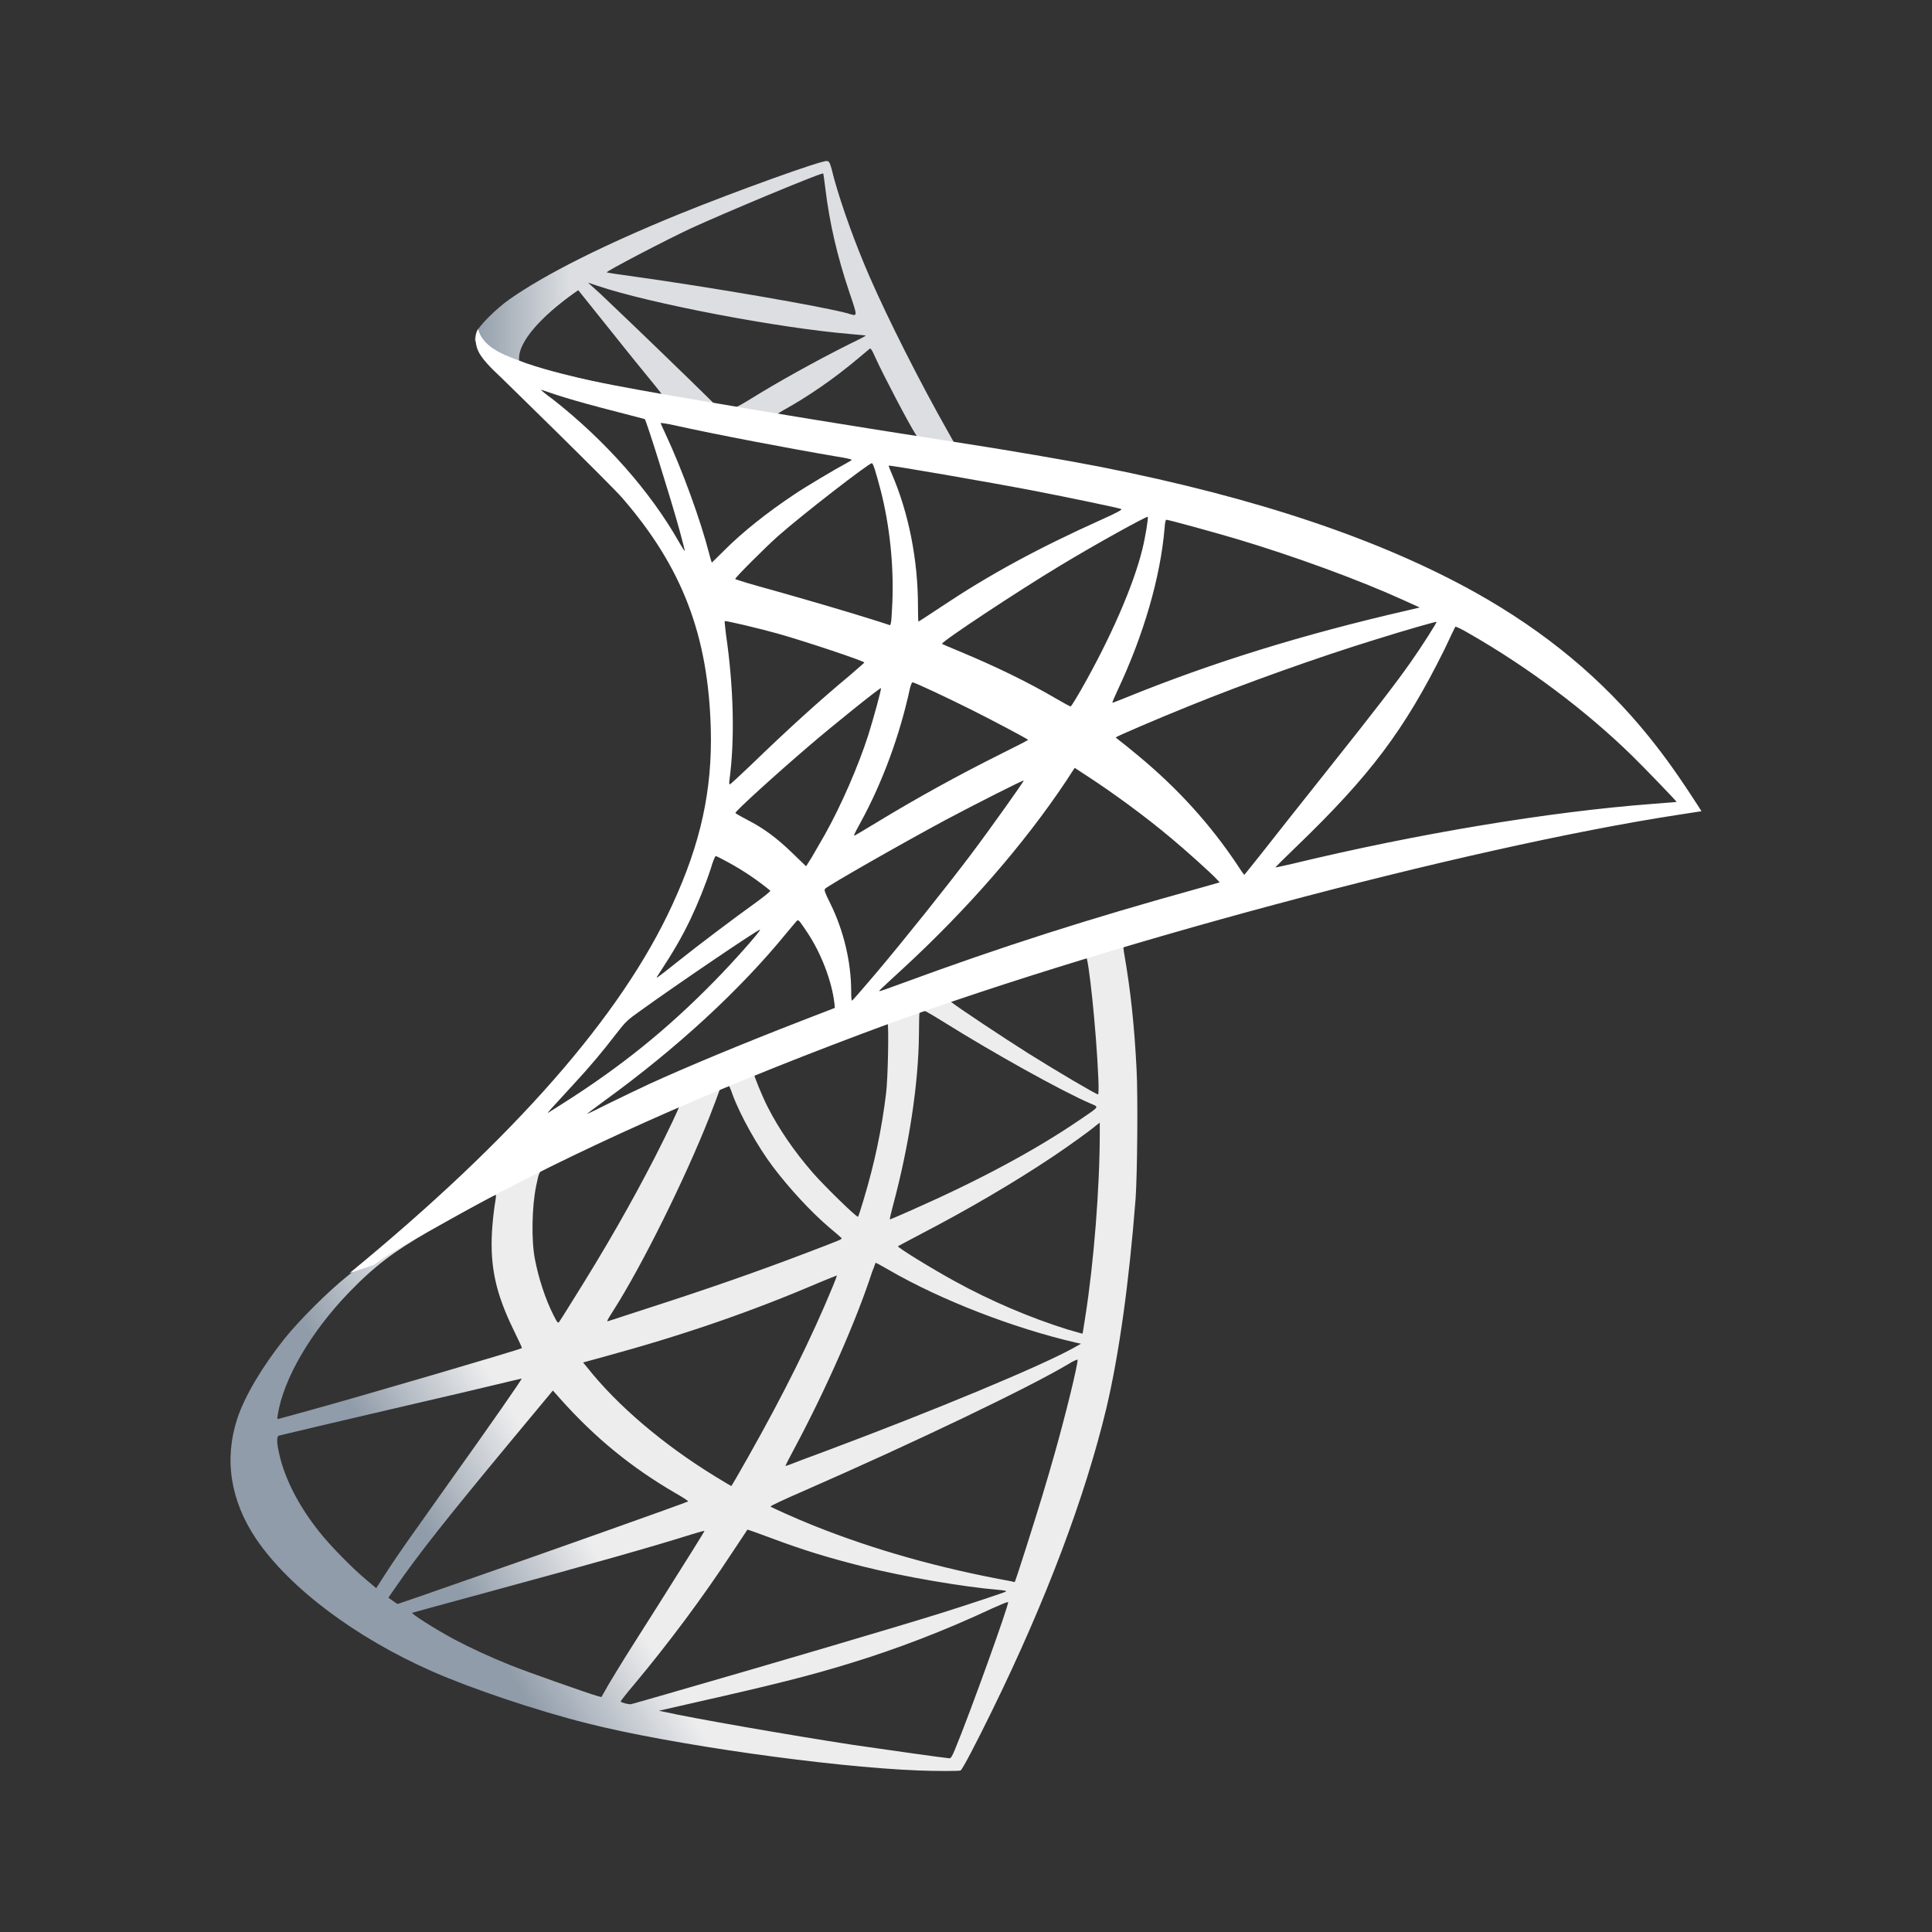 <svg width="96" height="96" viewBox="0 0 96 96" fill="none" xmlns="http://www.w3.org/2000/svg">
<rect x="0" y="0" width="96" height="96" fill="#333333" stroke="none"/>
<path d="M57.602 45.347L41.581 50.578L27.643 56.73L23.743 57.759C22.75 58.704 21.709 59.66 20.583 60.629C19.348 61.695 18.197 62.664 17.313 63.366C16.332 64.141 14.879 65.594 14.14 66.514C13.038 67.895 12.166 69.36 11.791 70.486C11.125 72.521 11.452 74.579 12.736 76.481C14.383 78.903 17.664 81.373 21.491 83.056C23.441 83.916 26.722 85.018 29.192 85.635C33.298 86.677 41.242 87.803 45.613 87.973C46.497 88.009 47.684 88.009 47.732 87.973C47.829 87.912 48.507 86.616 49.294 85.006C51.983 79.52 53.92 74.374 54.974 69.978C55.603 67.314 56.1 63.766 56.427 59.564C56.512 58.389 56.548 54.453 56.475 53.121C56.366 50.941 56.172 49.174 55.87 47.442C55.821 47.188 55.809 46.957 55.834 46.945C55.882 46.909 56.027 46.861 58.001 46.291L57.602 45.347V45.347H57.602V45.347ZM53.945 47.49C54.09 47.49 54.477 51.208 54.574 53.557C54.599 54.053 54.586 54.38 54.562 54.38C54.465 54.38 52.516 53.23 51.123 52.358C49.912 51.595 47.611 50.069 47.248 49.779C47.127 49.694 47.139 49.682 48.132 49.343C49.815 48.774 53.812 47.49 53.945 47.49ZM45.783 50.178C45.892 50.178 46.17 50.336 46.836 50.748C49.331 52.31 52.722 54.199 54.175 54.829C54.623 55.022 54.671 54.95 53.642 55.652C51.438 57.154 48.689 58.631 45.322 60.12C44.729 60.387 44.233 60.593 44.221 60.593C44.197 60.593 44.269 60.29 44.366 59.927C45.177 56.911 45.637 53.86 45.662 51.414C45.674 50.203 45.674 50.203 45.783 50.166C45.758 50.178 45.77 50.178 45.783 50.178ZM44.1 50.82C44.172 50.893 44.124 53.605 44.027 54.344C43.809 56.112 43.47 57.759 42.913 59.612C42.78 60.06 42.658 60.435 42.634 60.459C42.586 60.52 40.927 58.897 40.382 58.268C39.437 57.178 38.699 56.088 38.154 55.022C37.875 54.477 37.439 53.412 37.476 53.375C37.669 53.242 44.051 50.772 44.1 50.82ZM36.18 53.932C36.192 53.932 36.204 53.932 36.216 53.944C36.24 53.969 36.325 54.163 36.398 54.38C36.785 55.434 37.657 56.984 38.408 57.977C39.231 59.067 40.309 60.229 41.205 60.992C41.496 61.234 41.762 61.464 41.798 61.501C41.871 61.574 41.895 61.561 39.922 62.312C37.633 63.184 35.138 64.056 32.28 64.976C31.598 65.196 30.916 65.418 30.234 65.642C30.125 65.679 30.161 65.618 30.476 65.122C31.893 62.906 34.048 58.558 35.26 55.482C35.465 54.95 35.671 54.417 35.708 54.296C35.756 54.126 35.816 54.066 35.974 53.981C36.059 53.957 36.144 53.932 36.18 53.932ZM33.758 54.938C33.794 54.962 33.177 56.257 32.571 57.444C31.396 59.733 30.113 61.985 28.393 64.722C28.103 65.194 27.824 65.63 27.788 65.679C27.727 65.764 27.703 65.739 27.509 65.364C27.098 64.552 26.759 63.511 26.577 62.554C26.395 61.61 26.432 59.963 26.637 58.946C26.795 58.195 26.783 58.207 27.146 58.026C28.696 57.238 33.71 54.889 33.758 54.938ZM54.647 55.785V56.294C54.647 58.994 54.356 62.7 53.932 65.4C53.86 65.873 53.799 66.26 53.787 66.272C53.787 66.272 53.436 66.175 53.024 66.054C51.208 65.485 49.234 64.649 47.454 63.669C46.279 63.027 44.572 61.973 44.62 61.925C44.632 61.913 45.141 61.646 45.734 61.331C48.108 60.096 50.384 58.764 52.358 57.444C53.097 56.948 54.211 56.149 54.453 55.931L54.647 55.785ZM24.615 59.37C24.663 59.37 24.651 59.466 24.579 59.902C24.53 60.217 24.47 60.798 24.446 61.198C24.349 62.966 24.64 64.274 25.511 66.066C25.753 66.563 25.947 66.974 25.935 66.986C25.85 67.059 17.834 69.409 15.315 70.099C14.564 70.304 13.91 70.486 13.862 70.498C13.777 70.522 13.765 70.51 13.801 70.304C14.08 68.524 15.436 66.199 17.325 64.237C18.584 62.93 19.59 62.167 21.309 61.186C22.544 60.484 24.446 59.43 24.591 59.382C24.591 59.37 24.603 59.37 24.615 59.37ZM43.506 62.748C43.518 62.736 43.809 62.894 44.16 63.099C46.752 64.601 50.36 65.994 53.436 66.708L53.714 66.769L53.327 66.986C51.716 67.883 46.424 70.086 41.012 72.109C40.224 72.399 39.449 72.69 39.304 72.751C39.159 72.811 39.025 72.847 39.025 72.835C39.025 72.823 39.243 72.399 39.522 71.879C41.035 69.045 42.561 65.594 43.336 63.196C43.434 62.966 43.494 62.76 43.506 62.748ZM41.581 63.378C41.593 63.39 41.496 63.644 41.375 63.935C40.321 66.49 38.941 69.275 37.173 72.4C36.725 73.199 36.349 73.841 36.337 73.841C36.325 73.841 35.962 73.623 35.526 73.356C32.958 71.782 30.682 69.844 29.193 67.967L28.974 67.701L30.076 67.398C34.024 66.321 37.378 65.158 40.709 63.729C41.181 63.535 41.569 63.378 41.581 63.378ZM53.545 67.556C53.557 67.834 52.94 70.329 52.431 72.133C52.007 73.647 51.644 74.834 50.978 76.928C50.687 77.849 50.433 78.612 50.421 78.612C50.409 78.612 50.336 78.6 50.263 78.576C46.667 77.921 43.446 77.013 40.418 75.802C39.57 75.463 38.359 74.918 38.287 74.858C38.263 74.833 38.989 74.494 39.91 74.095C45.419 71.685 51.135 68.948 53.097 67.774C53.327 67.628 53.509 67.556 53.545 67.556ZM25.923 68.5C25.947 68.524 24.409 70.741 22.254 73.756C21.503 74.809 20.631 76.044 20.304 76.505C19.977 76.965 19.481 77.691 19.202 78.127L18.693 78.915L18.148 78.454C17.507 77.921 16.393 76.783 15.896 76.153C14.855 74.858 14.152 73.49 13.874 72.242C13.741 71.661 13.741 71.37 13.862 71.334C14.043 71.286 17.276 70.523 20.304 69.82C21.987 69.433 23.937 68.973 24.639 68.803C25.342 68.633 25.911 68.5 25.923 68.5ZM27.473 69.094L27.86 69.53C29.604 71.479 31.384 72.921 33.54 74.18C33.928 74.398 34.218 74.591 34.194 74.604C34.109 74.664 26.71 77.292 23.283 78.478C21.358 79.157 19.771 79.701 19.759 79.701C19.747 79.701 19.638 79.629 19.517 79.544L19.299 79.387L19.65 78.878C20.788 77.231 22.218 75.427 25.33 71.673L27.473 69.094ZM37.137 76.008C37.148 75.996 37.681 76.19 38.335 76.432C39.91 77.025 41.157 77.401 42.828 77.825C44.887 78.345 47.866 78.854 49.622 78.999C49.888 79.023 50.033 79.048 49.985 79.084C49.9 79.133 48.12 79.726 46.812 80.138C44.729 80.791 38.372 82.668 33.189 84.158C32.232 84.436 31.409 84.667 31.36 84.679C31.239 84.703 30.84 84.594 30.84 84.545C30.84 84.521 31.13 84.146 31.481 83.734C33.225 81.651 34.957 79.326 36.398 77.122C36.797 76.517 37.137 76.02 37.137 76.008ZM35.005 76.069C35.017 76.081 34.157 77.461 32.656 79.835C32.014 80.84 31.3 81.978 31.045 82.378C30.803 82.765 30.44 83.371 30.234 83.71L29.883 84.328L29.701 84.279C29.265 84.158 26.201 83.08 25.39 82.753C24.385 82.353 23.343 81.869 22.568 81.457C21.6 80.937 20.389 80.162 20.486 80.138C20.51 80.126 22.169 79.677 24.167 79.132C29.471 77.691 32.413 76.856 34.339 76.25C34.69 76.141 34.993 76.056 35.005 76.069ZM50.082 79.605H50.094C50.142 79.726 48.181 85.175 47.466 86.895C47.309 87.282 47.248 87.379 47.163 87.367C46.957 87.355 44.112 86.955 42.38 86.701C39.365 86.241 34.303 85.357 33.031 85.066L32.741 85.006L34.545 84.594C38.42 83.722 40.285 83.25 42.174 82.668C44.56 81.942 46.921 81.034 49.307 79.919C49.682 79.75 49.997 79.617 50.082 79.605Z" fill="url(#paint0_linear_1013_7421)"/>
<path d="M41.084 8.001C40.818 7.964 36.519 9.514 33.746 10.64C30.004 12.166 27.098 13.62 25.306 14.879C24.64 15.351 23.804 16.187 23.671 16.514C23.622 16.635 23.598 16.78 23.598 16.925L25.221 18.463L29.084 19.699L38.275 21.346L48.786 23.15L48.895 22.242C48.859 22.242 48.834 22.23 48.798 22.23L47.418 22.012L47.139 21.515C45.71 18.996 44.136 15.872 43.216 13.765C42.501 12.13 41.823 10.241 41.448 8.885C41.242 8.061 41.218 8.013 41.085 8.001V8.001H41.084V8.001ZM40.89 8.618H40.903C40.915 8.63 40.963 8.97 41.012 9.369C41.217 11.065 41.593 12.699 42.186 14.467C42.634 15.799 42.634 15.727 42.114 15.569C40.879 15.23 35.344 14.274 31.336 13.716C30.694 13.632 30.149 13.547 30.149 13.535C30.101 13.486 33.044 11.948 34.339 11.343C35.998 10.58 40.551 8.679 40.89 8.618ZM29.217 14.043L29.689 14.201C32.256 15.073 38.711 16.308 42.271 16.599C42.671 16.635 43.01 16.671 43.022 16.671C43.034 16.683 42.695 16.865 42.259 17.071C40.539 17.931 38.65 18.984 37.342 19.796C36.955 20.038 36.604 20.232 36.555 20.232C36.507 20.232 36.253 20.183 35.986 20.147L35.502 20.074L34.291 18.887C32.16 16.817 30.489 15.218 29.847 14.613L29.217 14.043ZM28.733 14.419L30.44 16.55C31.372 17.725 32.317 18.875 32.523 19.129C32.729 19.384 32.898 19.59 32.886 19.602C32.838 19.638 30.416 19.166 29.132 18.875C27.812 18.572 27.267 18.427 26.456 18.173L25.79 17.955V17.785C25.802 16.974 26.831 15.763 28.575 14.528L28.733 14.419ZM43.24 17.325C43.288 17.325 43.349 17.434 43.494 17.761C43.906 18.669 45.19 21.115 45.504 21.588C45.601 21.745 45.771 21.757 44.063 21.479C39.958 20.812 38.638 20.595 38.638 20.571C38.638 20.558 38.759 20.474 38.917 20.389C40.188 19.687 41.472 18.791 42.61 17.834C42.889 17.604 43.143 17.386 43.191 17.349C43.203 17.325 43.228 17.313 43.24 17.325Z" fill="url(#paint1_linear_1013_7421)"/>
<path d="M23.755 16.344C23.755 16.344 23.489 16.768 23.743 17.398C23.901 17.785 24.361 18.257 24.882 18.742C24.882 18.742 30.27 23.997 30.924 24.748C33.903 28.187 35.199 31.578 35.32 36.252C35.393 39.256 34.823 41.895 33.407 44.959C30.888 50.457 25.572 56.524 17.373 63.257L18.573 62.857C19.348 62.276 20.401 61.659 22.871 60.302C28.575 57.178 34.993 54.308 42.864 51.353C54.199 47.09 72.836 42.101 83.443 40.479L84.546 40.309L84.376 40.043C83.407 38.541 82.741 37.609 81.942 36.616C79.617 33.733 76.796 31.396 73.344 29.459C68.597 26.807 62.457 24.736 54.683 23.198C53.218 22.908 49.997 22.351 47.381 21.951C41.835 21.091 38.25 20.498 34.303 19.82C32.886 19.578 30.767 19.214 29.362 18.912C28.636 18.754 27.243 18.427 26.153 18.052C25.281 17.712 24.022 17.373 23.755 16.344ZM26.88 19.372C26.892 19.36 27.085 19.432 27.34 19.517C27.8 19.674 28.393 19.856 29.096 20.05C29.627 20.196 30.16 20.337 30.694 20.474C31.421 20.655 32.026 20.825 32.038 20.825C32.123 20.91 33.346 24.821 33.758 26.322C33.915 26.892 34.037 27.376 34.025 27.376C34.012 27.388 33.879 27.182 33.722 26.904C32.305 24.409 30.065 21.878 27.473 19.844C27.134 19.602 26.88 19.384 26.88 19.372ZM32.838 21.018C32.898 21.018 33.165 21.055 33.492 21.128C35.55 21.588 39.244 22.29 41.605 22.69C42.005 22.75 42.319 22.823 42.319 22.847C42.319 22.871 42.174 22.956 41.992 23.053C41.593 23.259 39.982 24.215 39.45 24.579C38.105 25.475 36.894 26.444 36.022 27.315C35.671 27.667 35.368 27.957 35.368 27.957C35.368 27.957 35.296 27.751 35.235 27.497C34.8 25.814 33.891 23.319 33.068 21.563C32.934 21.285 32.825 21.03 32.825 21.006C32.825 21.031 32.825 21.018 32.838 21.018ZM43.325 23.017C43.397 23.041 43.518 23.453 43.76 24.361C44.209 26.117 44.414 28.078 44.342 29.907C44.317 30.416 44.293 30.888 44.269 30.948L44.233 31.069L43.603 30.864C42.307 30.452 40.2 29.834 38.396 29.326C37.367 29.047 36.531 28.793 36.531 28.769C36.531 28.696 38.033 27.194 38.675 26.625C39.897 25.547 43.215 22.98 43.325 23.017ZM44.16 23.138C44.197 23.101 49.173 23.961 51.438 24.397C53.121 24.724 55.567 25.233 55.713 25.293C55.785 25.317 55.531 25.463 54.719 25.826C51.523 27.267 49.149 28.563 46.788 30.137C46.17 30.549 45.65 30.888 45.638 30.888C45.626 30.888 45.613 30.537 45.613 30.113C45.613 27.812 45.153 25.487 44.305 23.525C44.221 23.331 44.148 23.15 44.16 23.138ZM57.032 25.681C57.069 25.717 56.911 26.698 56.766 27.279C56.33 29.084 55.156 31.76 53.715 34.279C53.46 34.727 53.23 35.09 53.206 35.102C53.182 35.114 52.855 34.932 52.479 34.714C51.075 33.891 49.476 33.116 47.732 32.389C47.248 32.184 46.824 32.014 46.812 31.99C46.727 31.917 50.627 29.338 52.685 28.103C54.32 27.11 56.984 25.632 57.032 25.681ZM57.953 25.826C58.062 25.826 60.266 26.431 61.416 26.771C64.262 27.618 67.531 28.817 69.663 29.786L70.547 30.186L69.929 30.331C64.722 31.529 60.266 32.91 55.967 34.654C55.616 34.799 55.301 34.92 55.277 34.92C55.252 34.92 55.374 34.642 55.531 34.303C56.827 31.554 57.662 28.684 57.868 26.238C57.88 26.008 57.916 25.826 57.953 25.826ZM36.01 30.864C36.047 30.827 37.73 31.227 38.638 31.481C40.019 31.869 42.949 32.849 42.949 32.922C42.949 32.934 42.622 33.213 42.235 33.552C40.648 34.872 39.123 36.264 37.294 38.032C36.749 38.553 36.289 38.977 36.265 38.977C36.24 38.977 36.228 38.904 36.24 38.807C36.519 36.773 36.459 34.157 36.071 31.505C36.035 31.166 35.998 30.876 36.01 30.864ZM71.382 30.9C71.406 30.924 70.607 32.184 70.099 32.898C69.372 33.939 68.306 35.32 65.897 38.347C64.625 39.946 63.196 41.75 62.724 42.356C62.239 42.961 61.84 43.469 61.828 43.469C61.816 43.469 61.658 43.252 61.489 42.985C60.133 40.951 58.51 39.171 56.584 37.572C56.221 37.27 55.822 36.943 55.688 36.846C55.555 36.749 55.446 36.652 55.446 36.64C55.446 36.604 57.505 35.719 59.067 35.09C61.804 33.976 65.533 32.644 68.331 31.784C69.796 31.324 71.358 30.876 71.382 30.9ZM72.315 31.142C72.363 31.13 72.654 31.275 73.005 31.481C75.948 33.164 78.83 35.332 81.106 37.56C81.748 38.19 83.335 39.837 83.31 39.849C83.31 39.849 82.753 39.897 82.099 39.946C77.001 40.333 70.474 41.411 64.201 42.925C63.778 43.021 63.402 43.106 63.378 43.106C63.354 43.106 63.826 42.634 64.42 42.065C68.101 38.517 69.784 36.277 71.77 32.28C72.048 31.687 72.291 31.178 72.315 31.142C72.303 31.142 72.303 31.142 72.315 31.142ZM45.347 33.903C45.516 33.939 47.091 34.678 48.277 35.272C49.367 35.816 51.002 36.688 51.087 36.761C51.099 36.773 50.517 37.076 49.803 37.427C47.527 38.565 45.577 39.643 43.542 40.878C42.961 41.229 42.477 41.52 42.465 41.52C42.416 41.52 42.428 41.471 42.755 40.878C43.845 38.892 44.717 36.519 45.214 34.206C45.262 34.024 45.31 33.903 45.347 33.903ZM43.773 34.194C43.809 34.23 43.397 35.719 43.143 36.531C42.646 38.069 41.811 39.994 41 41.447C40.806 41.786 40.515 42.283 40.358 42.561L40.055 43.046L39.377 42.392C38.59 41.629 37.948 41.157 37.124 40.733C36.797 40.563 36.543 40.418 36.543 40.394C36.543 40.297 38.614 38.42 40.2 37.064C41.339 36.083 43.736 34.157 43.773 34.194ZM53.4 38.154L53.993 38.541C55.349 39.425 56.948 40.6 58.171 41.629C58.861 42.198 60.193 43.397 60.46 43.688L60.605 43.845L59.624 44.124C54.078 45.661 49.791 47.03 44.79 48.871C44.233 49.076 43.76 49.246 43.724 49.246C43.652 49.246 43.591 49.306 44.838 48.156C48.035 45.214 50.869 41.968 52.976 38.807L53.4 38.154ZM50.869 38.783C50.893 38.807 49.234 41.145 48.241 42.465C47.054 44.039 44.947 46.679 43.494 48.398C42.889 49.113 42.368 49.706 42.344 49.718C42.307 49.73 42.295 49.549 42.295 49.27C42.295 47.805 41.92 46.242 41.266 44.911C40.987 44.354 40.939 44.22 41 44.16C41.23 43.954 44.754 41.944 46.982 40.745C48.483 39.946 50.832 38.759 50.869 38.783ZM35.562 42.537C35.599 42.537 35.877 42.682 36.192 42.852C36.967 43.276 37.657 43.748 38.275 44.257C38.299 44.281 37.984 44.535 37.572 44.838C36.422 45.661 34.678 46.981 33.661 47.793C32.595 48.641 32.559 48.665 32.68 48.483C33.48 47.26 33.879 46.57 34.303 45.686C34.678 44.899 35.054 43.966 35.32 43.155C35.417 42.804 35.538 42.537 35.562 42.537ZM39.643 45.734C39.704 45.722 39.776 45.831 40.103 46.316C40.794 47.345 41.326 48.725 41.46 49.839L41.484 50.082L39.825 50.724C36.858 51.874 34.121 53.012 32.268 53.86C31.748 54.102 30.84 54.538 30.246 54.829C29.653 55.131 29.169 55.361 29.169 55.349C29.169 55.337 29.544 55.059 30.004 54.719C33.625 52.092 36.761 49.21 39.11 46.328C39.365 46.025 39.595 45.746 39.619 45.734L39.643 45.734ZM37.766 46.194C37.815 46.243 36.434 47.805 35.49 48.761C33.153 51.147 30.84 53.012 27.97 54.829C27.606 55.059 27.279 55.264 27.243 55.289C27.158 55.337 27.267 55.216 28.527 53.848C29.326 52.988 29.931 52.261 30.622 51.365C31.082 50.772 31.166 50.687 31.833 50.215C33.613 48.931 37.718 46.146 37.766 46.194Z" fill="white"/>
<defs>
<linearGradient id="paint0_linear_1013_7421" x1="23.508" y1="80.086" x2="29.301" y2="76.663" gradientUnits="userSpaceOnUse">
<stop stop-color="#909CA9"/>
<stop offset="1" stop-color="#EDEDEE"/>
</linearGradient>
<linearGradient id="paint1_linear_1013_7421" x1="23.641" y1="15.552" x2="28.302" y2="15.552" gradientUnits="userSpaceOnUse">
<stop stop-color="#939FAB"/>
<stop offset="1" stop-color="#DCDEE1"/>
</linearGradient>
</defs>
</svg>
